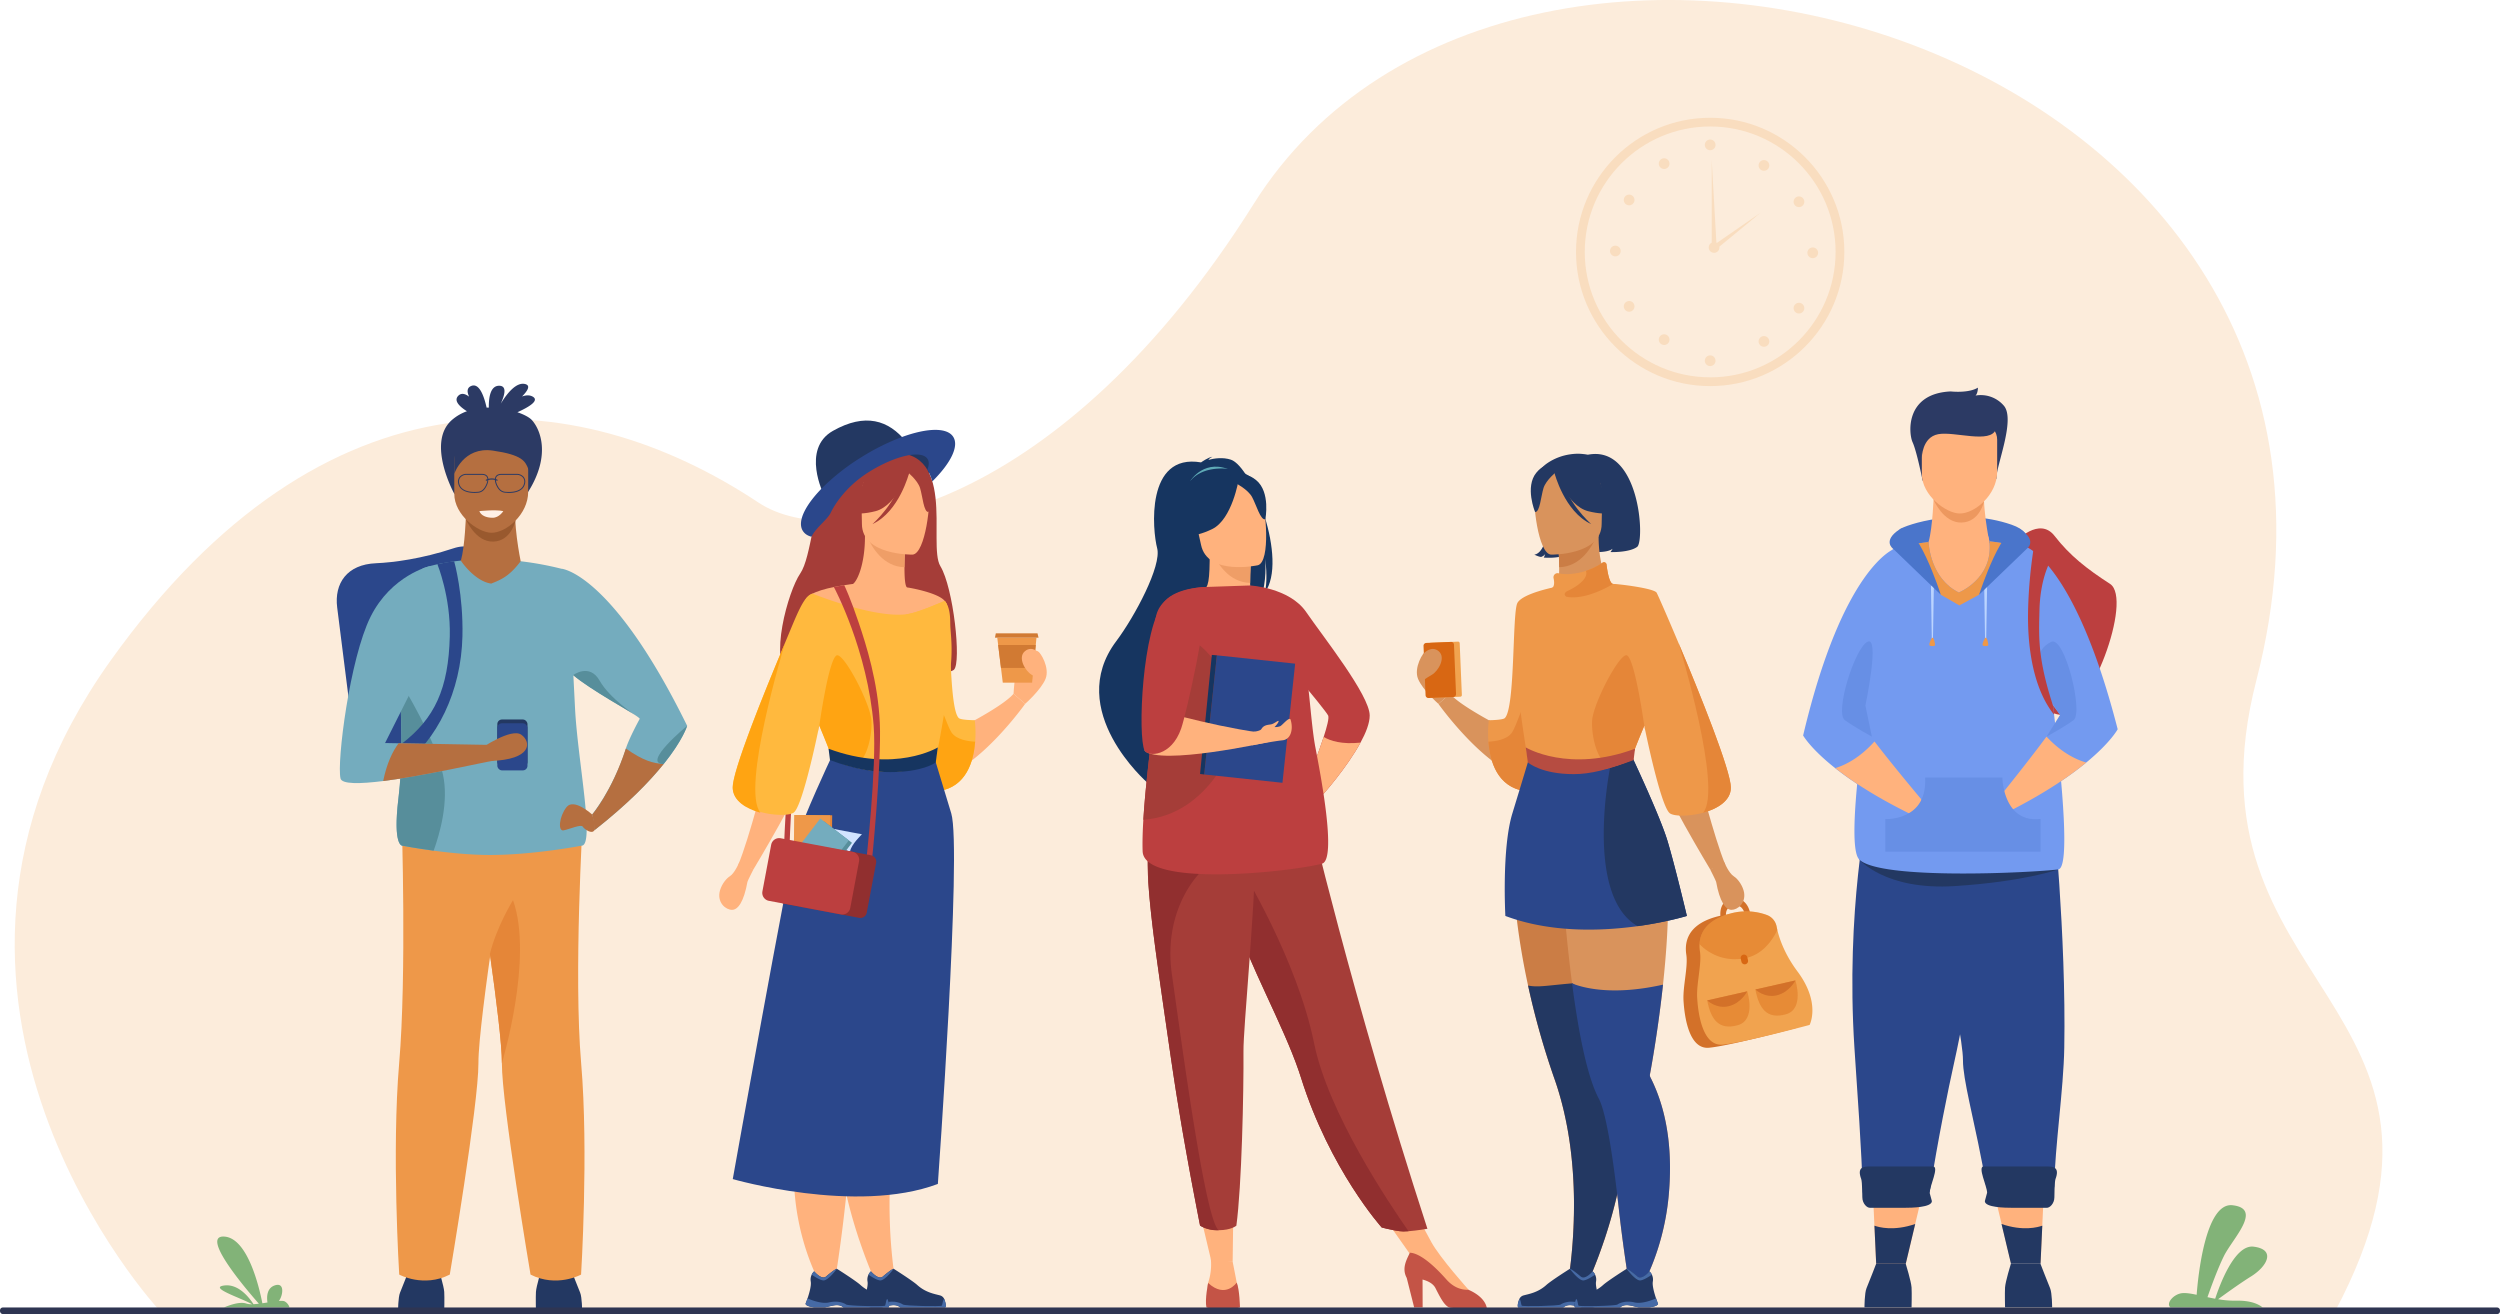 <svg xmlns="http://www.w3.org/2000/svg" viewBox="0 0 2677.7 1407.49"><defs><style>.cls-1{fill:#fcecdb}.cls-2{fill:#82b378}.cls-3{fill:#ffb27d}.cls-4{fill:#bc3f3f}.cls-5{fill:#4a75cb}.cls-6{fill:#233862}.cls-7{fill:#ed985f}.cls-8{fill:#2c3a64}.cls-9{fill:#2b478b}.cls-10{fill:#739af0}.cls-11{fill:#ee9849}.cls-12{fill:#bbd4ff}.cls-13{fill:#678fe5}.cls-14{fill:#b56f40}.cls-15{fill:#99592e}.cls-16{fill:#74acbe}.cls-17{fill:#578e9b}.cls-18{fill:#e58638}.cls-19{fill:#fff0e6}.cls-20{fill:#163560}.cls-21{fill:#5fabb7}.cls-22{fill:#ef9e67}.cls-23{fill:#a53d38}.cls-24{fill:#c45446}.cls-25{fill:#912f2f}.cls-26{fill:#d9935c}.cls-27{fill:#f1a34f}.cls-28,.cls-33{fill:#d86713}.cls-29{fill:#cb7d45}.cls-30{fill:#b64c41}.cls-31{fill:#466aa5}.cls-32{fill:#d37129}.cls-33{opacity:.4}.cls-34{fill:#ffb93e}.cls-35{fill:#ffa412}.cls-36{fill:#d17a33}.cls-37{fill:#d2e4ff}.cls-38{fill:#f9ddbf}.cls-39{fill:#2e3552}</style></defs><g id="Layer_2" data-name="Layer 2"><g id="_Layer_" data-name="&lt;Layer&gt;"><path d="M171.27,1404.13s-311.58-334.54-52.7-696.73c229.71-321.35,497.52-299.39,694-169,83.69,55.55,325,6.85,530.33-320.14,280-445.93,1250.81-175.47,1073.81,510.6-85.65,332,260.69,344.07,84.21,675.95Z" class="cls-1"/><path d="M2423.44,1400.39h-98.72c-5.29-4.49,3.66-14.68,13-15.36,4.07-.31,9.2.54,15.07,1.78,1.36-18,9.12-99.16,38.36-95.9,32.87,3.65,0,35.72-9.3,54.71-6.88,14.07-14.14,34.24-17.46,43.75,2.67.58,5.43,1.15,8.25,1.67,4.36-13.38,20.57-58.38,41.19-55.76,24.21,3.07,14.48,21.11-2.68,31.82-12.59,7.88-28,19.07-35.39,24.48a104.82,104.82,0,0,0,19.31,1.55C2412,1392.73,2420.24,1397.71,2423.44,1400.39Z" class="cls-2"/><path d="M271.5,1396.88c-3.92-6.16-15.72-22.15-31.44-20-17.12,2.3,18.91,13.59,29.95,20.07a18.23,18.23,0,0,1-6.11-.71c-7.37-2.63-20,2.41-24,4.18h70.21a11.1,11.1,0,0,0-5-6.42c-1.15-.71-3.47-.8-6.46-.58,4.18-4.92,7.07-20.64-4.55-16.59-8.49,3-8.47,12.56-7.63,18.24-1.81.28-3.64.57-5.45.83-3.5-17.82-15.86-70-40.92-71.43-25.41-1.41,21.54,54.16,37.17,71.93C275.21,1396.61,273.28,1396.79,271.5,1396.88Z" class="cls-2"/><polygon points="2058.97 1278.86 2051.33 1310.98 2041.2 1353.57 2009.54 1353.57 2007.66 1312.77 2006.2 1281.3 2058.97 1278.86" class="cls-3"/><path d="M2159.29,579.78s25.05-26.8,41.33-5.78S2235,609.2,2260,625.37s-22.09,142.87-53.4,140.26S2047.51,663.14,2159.29,579.78Z" class="cls-4"/><path d="M2034.56,567c6.25-4.68,63.82-24.44,120-5S2111,635.63,2111,635.63L2078.75,637Z" class="cls-5"/><path d="M1997,1400.36s0-15.5,2.21-20.65,10.31-26.14,10.31-26.14h31.66s5.89,19.14,6.26,25.4,0,21.39,0,21.39Z" class="cls-6"/><path d="M2198,1400.36s0-15.5-2.21-20.65-10.31-26.14-10.31-26.14h-31.66s-5.89,19.14-6.26,25.4,0,21.39,0,21.39Z" class="cls-6"/><path d="M2071.2,530.43s-1.11,34.51-5.53,50l-35,75.36,131.61-31.27-31.39-43.37s-9.48-46.27-4.51-63.39S2071.2,530.43,2071.2,530.43Z" class="cls-3"/><path d="M2071,535.19s10.41,25.06,30,24.51S2125.09,537,2125.09,537Z" class="cls-7"/><path d="M2059.31,514.91s-6.33-31.6-10.75-41.17-8.1-52.28,40.86-54.49c0,0,18.78,2.21,29.09-4.05,0,0,0,6.26-2.58,8.47a32.55,32.55,0,0,1,30.19,10.68c13.25,14.72-8.84,66.26-7.73,78.41Z" class="cls-8"/><path d="M2098.77,550c-14.2-.25-40.34-19.16-40.34-42.58V470.88c0-8.55,6-15.55,13.25-15.55h54.19c7.29,0,13.25,7,13.25,15.55v34.48C2139.12,529.92,2115.06,550.3,2098.77,550Z" class="cls-3"/><path d="M2058.43,490.39s.07-22,17.47-25.33,56.32,10.7,61.84-5.31-75.25-15.74-79.31-5.53S2058.43,490.39,2058.43,490.39Z" class="cls-8"/><path d="M2119.08,871c8.71-27.12,8.53,112.26-26.44,269-5.34,23.93-17.29,81.63-25.87,137.47h-71.66c-1-45.1-5.82-108-8.87-155.19C1976.7,974.51,2001,863.6,2001,863.6Z" class="cls-9"/><path d="M2211,1122.29c-.79,45.18-10,105.21-10.8,149.21h-72.7c-4.88-31.94-12.64-64.83-18.21-91.36-4-18.84-6.83-34.47-6.79-44.29.08-19.2-12.06-74.54-19.29-123.34l0-.19q-.42-2.82-.81-5.61c-9.69-68.59-6.27-135.73-6.27-135.73l122.66-7.67S2213.13,1001.78,2211,1122.29Z" class="cls-9"/><path d="M1991.28,920.44s27.59,33.44,102.57,28.62,110.76-17.88,110.76-17.88Z" class="cls-6"/><path d="M2204.61,931.18c-24.5,3.33-191.12,12-213.33-10.74s36.26-332.77,36.26-332.77,6.62-1.92,17.8-4c5.69-1.08,12.56-2.19,20.34-3.13.1,2.42,2,39,32.37,54.07,0,0,36.45-14.6,32.88-53.47,0-.46-.1-.9-.16-1.34,4.86.52,9.79,1.2,14.74,2.05a209.09,209.09,0,0,1,30.16,7.47S2229.1,927.86,2204.61,931.18Z" class="cls-10"/><path d="M1992.68,771.11c-1,1.29,5.66,10.83,15,23.1,19.28,25.2,50.12,61.87,50.12,61.87a127.34,127.34,0,0,1-2.15,20.45c-42.36-20-71-38.74-90-53.77-26.7-21.15-34.35-35-34.35-35,42.8-181.06,97.71-199.91,97.71-199.91L2047,696.93S1995.68,767.19,1992.68,771.11Z" class="cls-10"/><path d="M2145.51,581.83l-11,33.58L2119.75,637l-21.12,11.45L2078.75,637l-33.41-53.37c5.69-1.08,12.56-2.19,20.34-3.13.1,2.42,2,39,32.37,54.07,0,0,36.45-14.6,32.88-53.47,0-.46-.1-.9-.16-1.34C2135.63,580.3,2140.56,581,2145.51,581.83Z" class="cls-11"/><path d="M2057.83,856.09c0,.35,0,.69,0,1-.09,2.29-.23,4.43-.4,6.38a34.64,34.64,0,0,1-3.52,4.15,37.25,37.25,0,0,1-6.19,5c-1.07-.5-2.15-1-3.2-1.56-36.28-18-61.52-34.68-78.79-48.35,11-3.37,26.3-11.08,42-28.55C2027,819.41,2057.83,856.09,2057.83,856.09Z" class="cls-3"/><path d="M2268.21,781.08s-7.39,14-33.67,35.67c-18.69,15.4-47,34.67-88.94,55.49a125.62,125.62,0,0,1-2.55-20.41S2173.19,814.58,2192,789c9.13-12.44,15.59-22.11,14.58-23.38-2.38-3-34.54-45.29-48.88-64.15l-6.82-9L2169,585.23S2222,600.88,2268.21,781.08Z" class="cls-10"/><path d="M2234.54,816.75c-17.06,14-42.1,31.31-78.22,50l-2.72,1.4a50.13,50.13,0,0,1-9.12-18.12c.6-.75,1.38-1.74,2.34-2.92,8.65-10.8,30.4-38.08,45.15-58.15C2208,806.18,2223.52,813.59,2234.54,816.75Z" class="cls-3"/><path d="M2130.77,579.78a292.33,292.33,0,0,0-65.09.74,1.09,1.09,0,0,1,0-.12S2125.92,543.14,2130.77,579.78Z" class="cls-3"/><polygon points="2070.35 685.16 2069.11 685.16 2068.2 627.09 2071.33 627.09 2070.35 685.16" class="cls-12"/><path d="M2069,683.65c-1.13,1.7-3.66,7.32-2,7.91s4.63.63,5.42-.16S2071.12,680.45,2069,683.65Z" class="cls-11"/><polygon points="2127.38 685.16 2126.14 685.16 2125.23 627.09 2128.36 627.09 2127.38 685.16" class="cls-12"/><path d="M2126,683.65c-1.13,1.7-3.66,7.32-2,7.91s4.63.63,5.42-.16S2128.14,680.45,2126,683.65Z" class="cls-11"/><path d="M2078.75,637l-51.21-49.35s-11.53-8.19,6.69-20.43S2078.75,637,2078.75,637Z" class="cls-5"/><path d="M2119.75,637,2171,587.67s11.53-8.19-6.69-20.43S2119.75,637,2119.75,637Z" class="cls-5"/><path d="M2184,877.28c-10,.84-18.3-1.66-24.72-7.4a28.91,28.91,0,0,1-3-3.08c-5.06-5.91-7.91-13.36-9.5-19.64a66.44,66.44,0,0,1-2-12.93l0-1.45H2062l0,1.54c.32,8.89-1.11,16.53-4.29,22.81a32.47,32.47,0,0,1-6,8.4,34.84,34.84,0,0,1-7.29,5.58c-11.07,6.42-23.39,6.17-23.54,6.17l-1.54,0v34.94h166.24v-35Z" class="cls-13"/><path d="M2206.56,765.63s-46.11-60.5-9.61-78.12c14.49-7,34.89,76,24,83.85S2192,789,2192,789Z" class="cls-13"/><path d="M1998,755.66s16-76,2-68.15-34.89,76-24,83.85S2004.93,789,2004.93,789Z" class="cls-13"/><path d="M2200.1,765.46c-21.06-26.14-28.92-68.59-27.85-112.39a513.68,513.68,0,0,1,5.61-63.61l17.27,13.45c-.07.25-9.91,18.24-10.68,50.25-.69,29.27-2.08,51.55,14.46,102.5Z" class="cls-4"/><path d="M2040.22,1293.64l-37.1,0c-3.28.37-8.42-4.44-8.42-11.32,0,0-.08-16.47-1.17-19.4-4.77-12.85,2.33-13.54,9.2-13.54h67.69c6.88,0-3.65,21.24-3.65,28.12l2.43,9C2069.2,1293.36,2047.1,1293.64,2040.22,1293.64Z" class="cls-6"/><path d="M2051.33,1311l-10.13,42.59h-31.66l-1.88-40.8C2012.37,1314.5,2028.26,1318.92,2051.33,1311Z" class="cls-6"/><polygon points="2136.16 1278.86 2143.79 1310.49 2153.92 1352.45 2185.58 1352.45 2187.46 1312.26 2188.92 1281.26 2136.16 1278.86" class="cls-3"/><path d="M2154.9,1293.64l37.1,0c3.28.37,8.42-4.44,8.42-11.32,0,0,.08-16.47,1.17-19.4,4.77-12.85-2.33-13.54-9.2-13.54H2124.7c-6.87,0,3.66,21.24,3.66,28.12l-2.44,9C2125.92,1293.36,2148,1293.64,2154.9,1293.64Z" class="cls-6"/><path d="M2143.79,1311l10.13,42.59h31.66l1.88-40.8C2182.75,1314.5,2166.87,1318.92,2143.79,1311Z" class="cls-6"/><path d="M569.58,449.83c-2.5-2.71-8.07-5.78-15.4-8.29,12.88-5.79,23.85-12.63,16.26-16.8-3.27-1.81-7.19-1.55-11.31-.05,6.34-6.42,9.4-11.95,3.21-13.39-9.4-2.2-19.18,9.91-26,21.08,4.43-9.58,6.71-19.07-1.55-19.21-9.52-.17-11.38,12.47-11.22,23.39-.79,0-1.57,0-2.37.05-2.68-12.08-7.88-27.11-16.75-23.1-4.47,2-4.31,6.36-2,11.37-4.2-3.22-8.35-4.33-11.65-.93-5,5.2,1.16,11.37,9.32,16.52a50.23,50.23,0,0,0-16.07,9.36c-27.73,24.21,2.5,79,2.5,79l79.15-2C590.52,487.35,578.56,459.59,569.58,449.83Z" class="cls-8"/><path d="M488.85,827.19l-47.27,6c-31.08,3.92-59.17-14-62.43-39.82l-18-142.66c-3.26-25.81,10.35-46.16,41.6-47.45,18.52-.76,49.42-4.84,82.67-15.9,29.47-9.81,32.77,17.33,36,43.15l18,142.66C542.7,798.94,519.93,823.27,488.85,827.19Z" class="cls-9"/><path d="M426.34,1404.69s0-15.2,2.17-20.26,10.11-25.63,10.11-25.63h31.05s5.78,18.77,6.14,24.91,0,21,0,21Z" class="cls-6"/><path d="M623.51,1404.69s0-15.2-2.17-20.26-10.11-25.63-10.11-25.63H580.18s-5.78,18.77-6.14,24.91,0,21,0,21Z" class="cls-6"/><path d="M499.1,551.42s-1.09,33.85-5.43,49l-34.29,23.92,129.09,19.32-30.79-42.54s-9.29-45.39-4.42-62.17S499.1,551.42,499.1,551.42Z" class="cls-14"/><path d="M498.91,556.1s10.21,24.57,29.44,24S552,557.84,552,557.84Z" class="cls-15"/><path d="M526.14,570.63c-13.93-.24-39.57-18.79-39.57-41.77V493c0-8.38,5.85-15.25,13-15.25h53.15c7.15,0,13,6.87,13,15.25v33.82C565.72,550.92,542.12,570.91,526.14,570.63Z" class="cls-14"/><path d="M430.23,878.21s5.44,165.91-2.69,260.57.06,226.4.06,226.4,26,14.32,54.15,0c0,0,30.89-182.88,30.69-226.4-.21-46.35,33.62-253.33,33.62-253.33Z" class="cls-11"/><path d="M622.38,1365.17s-26,14.33-54.14,0c0,0-30.88-182.87-30.68-226.4.08-19.57-5.9-67.8-12.84-117-9.5-67.28-20.79-136.34-20.79-136.34l120.32-7.52s-9.93,166.19-1.8,260.84S622.38,1365.17,622.38,1365.17Z" class="cls-11"/><path d="M601.56,609.17v.07a341.92,341.92,0,0,0-43.89-8.1c-12,15.91-20.58,19.61-31.53,23.94-17.63-2.44-32.48-24.14-32.48-24.64-25.58,2.62-40.07,8-40.07,8-9.73,4.09-22.52,80.16-24.51,122.42-.25,5.31-.33,10.07-.22,14.1,1,36.25,2.51,71.48-2.16,110.49-6.15,51.27,4.25,50.36,4.25,50.36s14,2.74,33.52,5.33c17.66,2.37,39.83,4.61,60.24,4.61,46.8,0,98.09-9.94,98.09-9.94,14.76.19-4.14-91.87-6.9-147.25-.64-12.86-1.24-24.61-1.8-35.34,17.73,15.28,69.92,43.12,71.1,46.67,0,0-11.38,20.79-14.84,31.87-13.29,42.54-36.13,70.66-36.13,70.66,3.11,11.8,2.24,17,2.24,17,36.13-28.4,59.43-52.55,74.31-71.07,20.9-26.06,25.19-41,25.19-41C655.52,613.6,601.56,609.17,601.56,609.17Z" class="cls-16"/><path d="M464.48,911.14C445,908.55,431,905.81,431,905.81s-10.4.91-4.25-50.36c4.67-39,3.2-74.24,2.16-110.49-.11-4,0-8.79.22-14.1,3,4.79,36.31,58.6,45.28,98.6C480.9,858.63,471.05,893,464.48,911.14Z" class="cls-17"/><path d="M537.56,1138.77c.08-19.57-5.9-67.8-12.84-117,7.2-29.38,24.75-57.65,24.75-57.65C571.68,1026.42,537.56,1138.77,537.56,1138.77Z" class="cls-18"/><path d="M634.24,872.42s-19.5-18-27.44-7.94-9.39,26-3.25,24.91,18.77-6.86,20.58-4,9.89,8.41,12.35,4S634.24,872.42,634.24,872.42Z" class="cls-14"/><path d="M634.24,872.42c3.11,11.8,2.23,17,2.23,17,36.14-28.4,59.44-52.55,74.31-71.07-11.21-.84-21.58-3.34-40.41-16.62C654.81,849.2,634.24,872.42,634.24,872.42Z" class="cls-14"/><path d="M680.71,766.23c-2.89-2.41-49.24-27.93-66.79-43.17,0,0,17.52-13.13,28.35,6S680.71,766.23,680.71,766.23Z" class="cls-17"/><path d="M736,777.38s-4.29,14.94-25.19,41C686.59,818,736,777.38,736,777.38Z" class="cls-17"/><path d="M486.57,507.55s9.67-29.52,41.35-24.91,34.43,11.37,37.8,19.22,9.87-28.7,9.87-28.7l-37.38-11.11S493,467.2,489.74,474.78l-3.25,7.59Z" class="cls-8"/><path d="M429.4,822l.54-25.16c35.85-27.22,50.44-59.49,51.82-115.3,1.05-42.32-13.17-76.83-13.27-77.18,0,0,6.35-1.52,8.51-1.89,2.33-.4,9.46-1.22,9.46-1.22.43,1.48,9.88,35.88,8.85,80.24C493.92,741,468.23,792.55,429.4,822Z" class="cls-9"/><path d="M528.81,814.75c-12.12,1.83-74.17,16.23-118.4,21.81-24.93,3.14-44.2,3.5-45.69-2.78-4.11-17.42,9.89-128.4,32.13-173.07s63.47-54.32,63.47-54.32l11.73,70.72L412.43,795.85l14.52.26,99.63,1.77Z" class="cls-16"/><rect width="32.3" height="50.45" x="532.68" y="770.63" class="cls-6" rx="4.94"/><rect width="32.3" height="50.45" x="532.68" y="774.69" class="cls-9" rx="4.94"/><path d="M514.93,801.78S547.7,779.2,558.45,787s11.61,26.53-33,28.08Z" class="cls-14"/><path d="M528.81,814.75c-12.12,1.83-74.17,16.23-118.4,21.81,3.87-18.87,10-31.71,16.54-40.45l99.63,1.77Z" class="cls-14"/><path d="M560.87,510.78a9.64,9.64,0,0,0-7.59-3.23H537.33c-3,0-5.16.87-6.3,2.59a5.74,5.74,0,0,0-.9,2.65,14.92,14.92,0,0,0-7.1.12,5.76,5.76,0,0,0-.91-2.77c-1.14-1.72-3.26-2.59-6.29-2.59h-16a9.67,9.67,0,0,0-7.6,3.23,8.17,8.17,0,0,0-1.48,7c1.81,9,12.2,10.17,17.39,10.17a25.54,25.54,0,0,0,2.91-.14c4.86,0,8.27-2.78,10.76-8.71a15.76,15.76,0,0,0,1.21-4.9,13.72,13.72,0,0,1,7-.15,15.53,15.53,0,0,0,1.21,5c2.49,5.93,5.91,8.7,10.76,8.71A25.62,25.62,0,0,0,545,528c5.18,0,15.57-1.16,17.38-10.17A8.14,8.14,0,0,0,560.87,510.78Zm-40,7.93c-2.3,5.51-5.42,8.07-9.82,8.07H511a31.8,31.8,0,0,1-8.85-.42c-5.93-1.2-9.4-4.16-10.33-8.78a7.14,7.14,0,0,1,1.27-6.15,8.61,8.61,0,0,1,6.78-2.84h16c2.66,0,4.48.71,5.42,2.12a5,5,0,0,1,.75,2.49c-.81.26-1.33.49-1.4.52a.62.62,0,0,0-.31.83.63.63,0,0,0,.57.37.58.58,0,0,0,.26-.06s.33-.15.86-.33A15.69,15.69,0,0,1,520.88,518.71Zm40.45-1.12c-.93,4.62-4.4,7.58-10.33,8.78a31.8,31.8,0,0,1-8.85.42h-.06c-4.39,0-7.51-2.56-9.82-8.07a15,15,0,0,1-1.1-4.28c.3.13.6.26.9.42a.63.63,0,1,0,.59-1.11,11.45,11.45,0,0,0-1.5-.64,4.93,4.93,0,0,1,.74-2.38c.94-1.41,2.76-2.12,5.43-2.12h15.95a8.61,8.61,0,0,1,6.78,2.84A7.14,7.14,0,0,1,561.33,517.59Z" class="cls-8"/><path d="M513.4,547.46s17.53-1.91,25.68,0c0,0-4.34,7.11-11.45,7.11S515.13,552,513.4,547.46Z" class="cls-19"/><path d="M1318.36,492.34c-8.55-2.81-17.83-1.44-24.18.24,1.31-2,4.44-3.32,4.44-3.32-4.11.21-12.21,6-12.21,6-59.75-10.19-52,73.2-47,91.93s-23.88,73-43.79,99.53c-55.88,74.33,33.46,151.73,33.46,151.73,72.44,60.84,39.52-57.12,39.52-57.12-4.49-15,49.93-110.19,81.94-141.85,6.32-15,4.8-39,4.67-40.92,2.18,18.83,1.11,29.86-.55,36.28C1380.09,599.75,1341,499.79,1318.36,492.34Z" class="cls-20"/><path d="M1467.06,766.39c0,8.06-4,18.38-9.85,29-14.4,26.5-39.59,54.9-39.59,54.9L1403,829.51s8.87-22,14.76-40.18c3.54-10.92,6-20.43,4.8-22.94-3.2-6.67-66.41-81.45-66.41-81.45L1339,627.08s42,2.22,60,28.44S1467.06,744.68,1467.06,766.39Z" class="cls-4"/><path d="M1457.21,795.4c-14.4,26.5-39.59,54.9-39.59,54.9L1403,829.51s8.87-22,14.76-40.18C1424.86,793.52,1437.12,797.51,1457.21,795.4Z" class="cls-3"/><polygon points="1282.48 1287.88 1297.61 1351.6 1320.27 1351.47 1321.1 1287.88 1282.48 1287.88" class="cls-3"/><polygon points="1473.09 1290.6 1516.13 1351.6 1532.91 1330.06 1507.01 1282.21 1473.09 1290.6" class="cls-3"/><path d="M1342,645.76c.19.09-18.17,9.62-32,5.84-13-3.54-21.48-20.38-21.3-20.42,5.5-1.09,7.09-8.66,7-41.14l2.49.49,41.82,8.28s-1,13.16-1,25.56C1339,634.78,1339.62,644.65,1342,645.76Z" class="cls-3"/><path d="M1274.92,515s15.89-25.61,45.39-10.3C1320.31,504.71,1305,505.13,1274.92,515Z" class="cls-21"/><path d="M1340,598.81s-1,13.16-1,25.56c-23.41-.66-35.77-22-40.84-33.84Z" class="cls-22"/><path d="M1289.57,592s-15.85-16.57-22-32.23c-4.4-11.18-7.15-55.35,37.29-57.87a59.87,59.87,0,0,1,26.19,4.3c10.65,4.44,26.94,15.39,19.37,55.94L1349,575.6Z" class="cls-20"/><path d="M1528.88,1316.12s-11.12,1.92-20.24,2.61c-2,.16-4,.25-5.64.25-4.39,0-12.3-1.66-17.62-2.89l-.4-.1c-2.33-.55-4.11-1-4.78-1.17l-.27-.07s-55.44-61.71-86.52-160.62c-.72-2.31-1.49-4.63-2.3-7-17-49.62-52.29-111.89-70.87-168.26-3-9-5.62-17.42-8-25.42-.77-2.56-1.51-5.07-2.21-7.55-13.7-47.6-17.67-78.84-21.32-112.23l111.76,28.43S1447.39,1065.53,1528.88,1316.12Z" class="cls-23"/><path d="M1347.31,605.42s-54.09,11.84-60.94-22-18.45-55,15.8-64,43.59,2.55,48.62,13.28S1361.21,601.47,1347.31,605.42Z" class="cls-3"/><path d="M1326.72,513.62s-6.86,42.66-28.49,53.12-32.75,6.35-32.75,6.35,14.7-17.42,13.44-42.41C1278.92,530.68,1311.71,497,1326.72,513.62Z" class="cls-20"/><path d="M1323.69,517.58s12.88,6.62,17.32,14.69,9.23,25.54,14.27,23.9c0,0,5.77-29.22-9.89-41.94C1328.79,500.75,1323.69,517.58,1323.69,517.58Z" class="cls-20"/><path d="M1296.85,1348a61.44,61.44,0,0,1-2.89,26.12s-3.71,16.9,12.94,17.21,20.72-1.25,18.84-11.62-5.47-28.28-5.47-28.28Z" class="cls-3"/><path d="M1294,1374.16s-3.69,17.75-1.81,26.23c0,0,5.64,2,17.73,2,11.46,0,18.2-2,18.2-2s-.42-19.28-3.48-26.66C1324.6,1373.73,1312.8,1391.43,1294,1374.16Z" class="cls-24"/><path d="M1573,1381.45s-30.69-34.06-40.11-51.39l-22.81,11.69,51,47.89,11.93-1.57Z" class="cls-3"/><path d="M1592.51,1401.41s-33,0-38.63-.63-10.2-8.79-16.32-21c-2.51-5-8.13-7.77-13.9-9.29l.11,29.94h-9.07l-8-31.72c-5.43-10-.43-19,3.4-26.92,4.44,0,16.41,3,39.07,28.57,7.45,8.38,15.68,11.38,23.85,11.13a1.54,1.54,0,0,0,.34.17C1592.2,1390.1,1592.51,1401.41,1592.51,1401.41Z" class="cls-24"/><path d="M1508.64,1318.73c-2,.16-4,.25-5.64.25-4.39,0-12.3-1.66-17.62-2.89l-.4-.1-4.78-1.17-.27-.07s-55.44-61.71-86.52-160.62c-.72-2.31-1.49-4.63-2.3-7-17-49.62-52.29-111.89-70.87-168.26-3-9-5.62-17.42-8-25.42-.77-2.56-1.51-5.07-2.21-7.55l19.76-15s59.34,96.09,77.71,186.52C1422.73,1192.39,1488.29,1289.57,1508.64,1318.73Z" class="cls-25"/><path d="M1331.86,1125.87c.33,44-1.89,145.07-7.62,186.93,0,0-5.43,4.81-18.9,4.86-13.79.06-20-5-20-5-14.37-72.78-24.59-133-32-184.88-6.11-42.58-11.53-79.09-15.7-110.52-3.7-27.85-6.41-51.71-7.72-72.29q-.26-4.19-.45-8.19c-.16-3.53-.29-7-.35-10.27s-.08-6.61-.05-9.76l.48-.05,27.76-2.7,87.72-8.56C1343.58,982.47,1331.67,1100.31,1331.86,1125.87Z" class="cls-23"/><path d="M1305.34,1317.66a34.3,34.3,0,0,1-20-5c-14.37-72.78-24.59-133-32-184.88-6.11-42.58-11.53-79.09-15.7-110.52-3.7-27.85-6.41-51.71-7.72-72.29-.15-10.14-.26-19.85-.37-28.27s-.27-15.76-.5-20.79L1257.32,914l29.74,19s-42.19,38.37-31.82,110.91S1290.92,1307.39,1305.34,1317.66Z" class="cls-25"/><path d="M1415.9,925.1c-33.66,8.75-190.7,26-192.05-13.32-.34-9.6,0-21.18.76-33.73,2.34-38.85,8.72-86.86,11.77-113.28,1.4-12.11-3.25-66.34.32-95.9a66.83,66.83,0,0,1,2.17-11.3c6.78-22.3,37.26-28.35,52.91-28.88l47.2-1.61s48.76,54.46,55.54,71.19,9,74,14.27,101.75S1432.26,920.85,1415.9,925.1Z" class="cls-4"/><path d="M1323.15,792.17s-26.25,80.61-98.54,85.88c2.34-38.85,8.72-86.86,11.77-113.28,1.4-12.11-3.25-66.34.32-95.9.94.2,1.79.72,2.78.91C1319.09,685.16,1330.38,775.37,1323.15,792.17Z" class="cls-23"/><rect width="84.32" height="128.33" x="1296.33" y="706" class="cls-9" transform="translate(89.1 -137.43) rotate(6.08)"/><polygon points="1303.36 701.9 1297.98 701.47 1285.35 828.98 1289.77 829.51 1303.36 701.9" class="cls-20"/><path d="M1232.66,758.39s59.15,18.08,115.69,26.17c0,0,18.66,8.06,9.9,10.27-2.25.57-115.46,25.25-132.25,9.24Z" class="cls-3"/><path d="M1291.78,628.69s-31.1.17-44.39,15.32c-24.24,27.66-29,145.29-21.39,160.06,3.29,6.35,28.53,6.86,39.17-23.9C1270.69,764.22,1294.81,657.7,1291.78,628.69Z" class="cls-4"/><path d="M1342.78,783.73s7-.65,8.27-2.87c2.64-4.44,6.81-4.39,10.28-5s7.39-4.39,8.08-3.63-2.57,5-4.38,6.53a15.3,15.3,0,0,0,6.2-.95c2.46-1.18,10-10.9,11.17-6.81,3.12,10.76-.12,21.1-8.75,21.94-9.31.91-32.42,5.37-32.42,5.37Z" class="cls-3"/><path d="M1633.43,833.69c-44.19-11.25-92.76-79.8-92.76-79.8l12.44-10.79c12.89,15.18,66.45,41.34,66.45,41.34-.29-13.9.07-26.58,1-38.11,5.94-78.42,35.5-104.55,43.57-110.28a19.27,19.27,0,0,1,2.05-1.32s0,.57.08,1.65c.12,2.33.33,7,.55,13.47C1668.4,697.84,1670.36,843.09,1633.43,833.69Z" class="cls-26"/><path d="M1553.11,743.1c-.18-1.86-1.43-28.8-6.78-33.93s-15.92-12.11-19-11.55-13.35,17.72-8.48,29.54,21.78,26.73,21.78,26.73Z" class="cls-26"/><path d="M1564.09,746.23l-29.1,1.22a1.75,1.75,0,0,1-1.82-1.68l-2.32-55.49a1.75,1.75,0,0,1,1.67-1.82l29.11-1.22a1.75,1.75,0,0,1,1.82,1.67l2.32,55.5A1.75,1.75,0,0,1,1564.09,746.23Z" class="cls-27"/><path d="M1556.53,746.54l-26.4,1.11a3.11,3.11,0,0,1-3.23-3l-2.2-52.79a3.09,3.09,0,0,1,3-3.23l26.39-1.1a3.1,3.1,0,0,1,3.24,3l2.2,52.78A3.1,3.1,0,0,1,1556.53,746.54Z" class="cls-28"/><path d="M1525.17,699.68s7.93-8.85,15.86-2.09-.52,21.23-7.41,25.18-9.08,6-9.08,6Z" class="cls-26"/><path d="M1729.65,1289.6c-2.69,10.7-5.65,20.89-8.67,30.38-.65,2-1.28,4-1.93,6-.32,1-.65,1.93-1,2.88-.64,1.87-1.26,3.72-1.89,5.52-.82,2.34-1.63,4.63-2.44,6.85q-.88,2.46-1.76,4.82c-9,24-16.47,39.26-16.47,39.26l-17.85-1.22s6.7-31.89,8-77.57c0-1.63.09-3.27.12-4.93q.11-5.32.11-10.84c0-1.51,0-3,0-4.58-.36-39.34-5.23-85.83-20.77-130.22a849.1,849.1,0,0,1-28.42-100.37c-21.38-98.49-16.36-163.21-16.36-163.21l100.45,11.76,4.68.54c.42,46.14,1.61,108.77,2.64,157.74.18,8.5.35,16.59.52,24.11.69,31.44,1.22,52.94,1.22,52.94C1749.2,1181,1742.19,1239.73,1729.65,1289.6Z" class="cls-29"/><path d="M1700.9,547.5s23.76,20.23,2,43.52c0,0,18.16,1.78,24.3-3.25a17,17,0,0,1-2.33,3.56s20.3.72,28.68-5.61,3-110.18-53.34-98.57c0,0-47.75-3.6-43.3,51.65s-13.58,55.25-13.58,55.25,5,2.47,7.43,2.47c0,0,3.54-1.35,4.24-3.3,0,0-.7,3.07-1.61,4,0,0,19.46,1.84,29.18-5.5S1703.67,558.9,1700.9,547.5Z" class="cls-6"/><path d="M1777.58,881.09c-19-42.57-28.06-54.61-28.38-68-.25-10.59,5-22,15.12-50a105.56,105.56,0,0,0,5-20.26c8-54-23.22-112.43-42.64-116.41-5.4-1.43-14.56-20.94-14.45-52.38l-2.43.48L1669,582.57s.93,12.87,1,25c0,10.1-.51,20.38-2.8,21.59-2.95.26-5.62.8-5.62.8s-34.6,24.3-36.84,57.26c-3,44,28.06,96.21.53,184.21C1597.08,961.29,1788.07,904.62,1777.58,881.09Z" class="cls-26"/><path d="M1669,582.57s.93,12.87,1,25c22.88-.64,35-21.52,39.93-33.08Z" class="cls-29"/><path d="M1714.07,570s12-18.94,14.87-35.14c2.06-11.56-3.83-54.43-46.91-48.26a58.45,58.45,0,0,0-24.27,9.18c-9.36,6.31-22.86,19.95-7.76,57.36l3.92,12.64Z" class="cls-6"/><path d="M1661.32,594.05s54.14.89,54.18-32.83,7-56.31-27.52-58.31-41.29,10.87-44,22.12S1647.24,593,1661.32,594.05Z" class="cls-26"/><path d="M1663.33,502.09s14.82,39.56,37.57,45.41,32.61-.25,32.61-.25-17.45-13.86-21.07-38.05C1712.44,509.2,1674.51,483.26,1663.33,502.09Z" class="cls-6"/><path d="M1667,505.3s-11.07,8.83-13.77,17.42-3.91,26.26-9.06,25.66c0,0-11.17-26.89,1.38-42.1C1658.86,490.15,1667,505.3,1667,505.3Z" class="cls-6"/><path d="M1848,926.31l-16.25,4.87s-53.61-88.94-58.48-112.09c-1.59-7.53-5.49-22.61-10-39.5-9.41-35-21.56-77.8-21.56-77.8l-4-17.33L1724,625.37s26.13,2.67,41.41,9.06c5.07,2.11,8.93,4.63,10.27,7.59,11.23,24.69,22.44,87,30.32,131.44,4.39,24.77,7.74,44,9.49,48.07C1820.36,832.9,1835.26,895.45,1848,926.31Z" class="cls-26"/><path d="M1665,506.64s10.56,41.42,39.26,54.69c0,0-28.7-25.45-31.14-52.8S1665,506.64,1665,506.64Z" class="cls-6"/><path d="M1787.27,1281c-5.78,61.63-31.21,101.49-31.21,101.49l-8.68,7.9s-7.91-45.12-13.62-96.79c-5.44-49.1-12.9-101.06-21.34-116.93-12.61-23.7-21.91-72.17-28.6-123.37-11.06-84.73-15-177-15-177l101.84-5c10.24,17.22,14.7,45.46,15.76,77.58,1.12,33.76-1.54,71.8-5.23,105.8-5.15,47.6-12.32,87.27-14,96.19,0,0,0,0,0,0a5.33,5.33,0,0,0,.68,3.41C1788.15,1194.34,1791.08,1240.23,1787.27,1281Z" class="cls-26"/><path d="M1668.43,739.58c-2.29,55.94-10.66,111.33-35,107.77-29.85-4.36-37.63-32.22-39.22-52.94a119,119,0,0,1,.44-23s14.69-.07,17.07-2.26c11.29-10.42,7.93-112.66,13.52-123.27s41.83-17.43,41.83-17.43S1670.7,684.28,1668.43,739.58Z" class="cls-11"/><path d="M1668.43,739.58c-2.29,55.94-10.66,111.33-35,107.77-29.85-4.36-37.63-32.22-39.22-52.94,7.33-.37,20.24-2.15,25.37-10,7.34-11.19,30.24-83.26,30.24-83.26S1658.81,717.35,1668.43,739.58Z" class="cls-18"/><path d="M1729.65,1289.6c-2.69,10.7-5.65,20.89-8.67,30.38-.65,2-1.28,4-1.93,6-.32,1-.65,1.93-1,2.88-.64,1.87-1.26,3.72-1.89,5.52-.82,2.34-1.63,4.63-2.44,6.85q-.88,2.46-1.76,4.82c-9,24-16.47,39.26-16.47,39.26l-17.85-1.22s6.7-31.89,8-77.57c0-1.63.09-3.27.12-4.93q.11-5.32.11-10.84c0-1.51,0-3,0-4.58-.36-39.34-5.23-85.83-20.77-130.22a849.1,849.1,0,0,1-28.42-100.37c10.61,2.19,20,0,47.08-2.32,2.85-.24,16.48,16.64,29.94,39,.7,31.44,16.13,47.23,16.13,47.23C1749.2,1181,1742.19,1239.73,1729.65,1289.6Z" class="cls-6"/><path d="M1787.27,1281c-5.78,61.63-31.21,101.49-31.21,101.49l-8.68,7.9s-7.91-45.12-13.62-96.79c-5.44-49.1-12.9-101.06-21.34-116.93-12.61-23.7-21.91-72.17-28.6-123.37,9.38,3.9,41.27,14,97.39,1.34-5.15,47.6-12.32,87.27-14,96.19,0,0,0,0,0,0a5.33,5.33,0,0,0,.68,3.41C1788.15,1194.34,1791.08,1240.23,1787.27,1281Z" class="cls-9"/><path d="M1806.78,981.05s-21.31,6.58-52.7,10.93c-38.86,5.37-93.19,7.31-141.71-10.93,0,0-4-72.2,7.5-109.83s16.87-55.66,16.87-55.66,46.06,11.55,92.84,2.6a152.87,152.87,0,0,0,19.62-5.07s28.85,61.26,36.79,87.52S1806.78,981.05,1806.78,981.05Z" class="cls-9"/><path d="M1806.78,981.05s-21.31,6.58-52.7,10.93c-57.56-32.64-29.49-170-29.49-170q2.57-2.07,5-3.84a152.87,152.87,0,0,0,19.62-5.07s28.85,61.26,36.79,87.52S1806.78,981.05,1806.78,981.05Z" class="cls-6"/><path d="M1853.89,843.63c0,14-14.33,22.69-29.72,26.89-14.79,4-30.54,4-35.47.69-8.5-5.7-22.36-69-26.4-88.33-.73-3.5-1.14-5.54-1.14-5.54s-11.05,26.37-11.4,28.83c-.15,1.1-.29,2.62-.39,4-.11,1.62-.18,3-.18,3s-60,30.27-112.45,2.47c0,0-21.34-123.32-12.08-144.55,4.61-10.55,28.61-32.31,38.22-41.7,2.16-2.11,1.95-6.29,1.11-10.11a4.42,4.42,0,0,1,5.41-5.24c6.18,1.61,17.29,1.33,29.2-2.58a70.17,70.17,0,0,0,17.86-8.73,2.72,2.72,0,0,1,4.23,1.94c.91,7.35,3.13,20.78,7.19,20.78,5.58,0,43.7,4.65,46.5,9.36,1,1.64,10.88,24.07,23.39,53.78a.31.31,0,0,1,0,.07C1821.28,744.31,1853.89,825.65,1853.89,843.63Z" class="cls-11"/><path d="M1761.16,777.34s-11.05,26.37-11.4,28.83c-.15,1.1-.29,2.62-.39,4A54.43,54.43,0,0,1,1731,819.8c-18.69,5.66-26.81-30.17-25.7-48s27.56-68.9,36.36-70S1761.16,777.34,1761.16,777.34Z" class="cls-18"/><path d="M1762.3,782.88c-.73-3.5-1.14-5.54-1.14-5.54A28.44,28.44,0,0,1,1762.3,782.88Z" class="cls-18"/><path d="M1685.65,829.16c-34.12,0-48.18-11.75-49.22-12.55l-2.21-16.07c.33.25,46.11,27.74,117,1.41l-1.51,12.17C1722.43,824.25,1703.37,829.16,1685.65,829.16Z" class="cls-30"/><path d="M1853.89,843.63c0,14-14.33,22.69-29.72,26.89,21.21-25.25-25.19-178-26.38-181.94C1821.28,744.31,1853.89,825.65,1853.89,843.63Z" class="cls-18"/><path d="M1727.88,625.37s-28.55,18.08-50.15,13.8c0,0-5.18-3.28,2-6.57,6.71-3.09,22.33-12.22,18.9-21.22a70.17,70.17,0,0,0,17.86-8.73,2.72,2.72,0,0,1,4.23,1.94C1721.6,611.94,1723.82,625.37,1727.88,625.37Z" class="cls-18"/><path d="M1705.81,1400.28h-11.4c-3.82-.61-6.64-1.71-10.55-2.22-5.95-.78-8.68,1.66-9.23,2.22l-.1.11h-48.42c-1.21-1.74,0-5.77,1.1-8.73a6.86,6.86,0,0,1,4.53-4.14c5.14-1.49,15.26-2.81,24.53-11.21,5.21-4.71,25.18-17.32,25.18-17.32l.1,0c.44,0,2.53.65,11.61,8.32,4.7,4,12.7-5.59,12.7-5.59a11.51,11.51,0,0,1,2.62,3.56,12,12,0,0,1,1,7.43c-.72,4.37,1.61,12.47,3.47,18,1.13,3.33,2.08,5.68,2.08,5.68S1715.61,1399.05,1705.81,1400.28Z" class="cls-6"/><path d="M1708.48,1365.25c-2.72,1.92-8.46,5.7-12.27,6.19-5.15.68-14.76-12.45-14.76-12.45l.1,0c.44,0,2.53.65,11.61,8.32,4.7,4,12.7-5.59,12.7-5.59A11.51,11.51,0,0,1,1708.48,1365.25Z" class="cls-31"/><path d="M1705.81,1400.28h-11.4c-3.82-.61-6.64-1.71-10.55-2.22-5.95-.78-8.68,1.66-9.23,2.22l-.1.11h-48.42c-1.21-1.74,0-5.77,1.1-8.73,1.47-1.31,1.89,5.68,2.7,6.79s39.49.4,41.73-1.22,8.93-4.47,18.27-2.23c8.13,1.94,20.11-3,23.08-4.37,1.13,3.33,2.08,5.68,2.08,5.68S1715.61,1399.05,1705.81,1400.28Z" class="cls-31"/><path d="M1766.62,1400.28h-11.39c-3.82-.61-6.64-1.71-10.55-2.22-6-.78-8.69,1.66-9.23,2.22a.84.84,0,0,0-.11.11h-48.41c-1.22-1.74,0-5.77,1.1-8.73a6.86,6.86,0,0,1,4.53-4.14c5.13-1.49,15.25-2.81,24.52-11.21,5.22-4.71,25.18-17.32,25.18-17.32l.11,0c.44,0,2.53.65,11.61,8.32,4.69,4,12.69-5.59,12.69-5.59a11.62,11.62,0,0,1,2.63,3.56,12,12,0,0,1,1,7.43c-.72,4.37,1.61,12.47,3.47,18,1.13,3.33,2.08,5.68,2.08,5.68S1776.43,1399.05,1766.62,1400.28Z" class="cls-6"/><path d="M1769.3,1365.25c-2.73,1.92-8.47,5.7-12.28,6.19-5.14.68-14.76-12.45-14.76-12.45l.11,0c.44,0,2.53.65,11.61,8.32,4.69,4,12.69-5.59,12.69-5.59A11.62,11.62,0,0,1,1769.3,1365.25Z" class="cls-31"/><path d="M1766.62,1400.28h-11.39c-3.82-.61-6.64-1.71-10.55-2.22-6-.78-8.69,1.66-9.23,2.22a.84.84,0,0,0-.11.11h-48.41c-1.22-1.74,0-5.77,1.1-8.73,1.47-1.31,1.88,5.68,2.69,6.79s39.5.4,41.73-1.22,8.94-4.47,18.28-2.23c8.13,1.94,20.11-3,23.07-4.37,1.13,3.33,2.08,5.68,2.08,5.68S1776.43,1399.05,1766.62,1400.28Z" class="cls-31"/><path d="M1888.25,995.56a16.5,16.5,0,0,0-10.52-12.26c-8.77-3.26-23.13-6.19-40.8-1-29.81,8.76-32.73,27.09-30.75,40.27s-3.87,34.18-3,49.13,5.14,52.49,27.22,50.52,93.22-21.1,93.22-21.1,12.29-23.39-13-57.28C1895.66,1023.74,1890.21,1005.43,1888.25,995.56Z" class="cls-32"/><path d="M1874.58,978.29l-5.9.53a13.24,13.24,0,0,0-3.39-6.64c-2.08-2-5-2.69-8.55-2.1-3.41.54-5.85,2.1-7.09,4.62-1.75,3.53-.78,8.08-.77,8.13l-5.75,1.33c-.07-.31-1.74-7.71,1.28-13.92,2.07-4.3,5.78-6.77,10.9-7.74,5.29-.84,9.76.45,13.3,3.84C1873.49,971,1874.54,978,1874.58,978.29Z" class="cls-32"/><path d="M1938.23,1097.78s-71.16,19.17-93.25,21.1-26.37-35.53-27.18-50.53,5-35.92,3-49.13a36.49,36.49,0,0,1-.45-8.05c.57-11.76,7.16-25.12,31.16-32.17a64.11,64.11,0,0,1,40.84,1,16.53,16.53,0,0,1,10.52,12.23c.26,1.15.5,2.55.81,3.93,2.54,10.49,8.4,26.77,21.59,44.38C1950.54,1074.41,1938.23,1097.78,1938.23,1097.78Z" class="cls-27"/><path d="M1828.54,1071.51l42.89-9.71s10,30.71-10.29,36.31S1832.46,1091.81,1828.54,1071.51Z" class="cls-33"/><path d="M1828.54,1071.51s9.9,9.53,23.27,6.17,19.62-15.88,19.62-15.88Z" class="cls-32"/><path d="M1880.14,1059.83l42.88-9.7s10,30.71-10.29,36.31S1884.06,1080.14,1880.14,1059.83Z" class="cls-33"/><path d="M1880.14,1059.83s9.89,9.54,23.26,6.18,19.62-15.88,19.62-15.88Z" class="cls-32"/><path d="M1902.88,992.25c.26,1.15.5,2.55.81,3.93-5.67,11.7-16.41,26.65-34.61,30.12-30.93,6-48.72-15.13-48.72-15.13.57-11.76,7.16-25.12,31.16-32.17a64.11,64.11,0,0,1,40.84,1A16.53,16.53,0,0,1,1902.88,992.25Z" class="cls-33"/><path d="M1869.52,1032.79h0a3.63,3.63,0,0,1-4.32-2.73l-.72-3.2a3.62,3.62,0,0,1,2.72-4.32h0a3.63,3.63,0,0,1,4.32,2.73l.73,3.2A3.63,3.63,0,0,1,1869.52,1032.79Z" class="cls-28"/><path d="M1846.83,923.61s4.94,11.64,10.08,14.89,10,11,11.11,17.33c2,11.53-6.88,18.68-13.38,18.68s-12.71-8.86-16.53-30c-.21-1.17-6.38-13.3-6.38-13.3Z" class="cls-26"/><path d="M997.2,486.94c-7.76-11.79-38.59-5.19-68.85,14.74s-48.51,45.64-40.74,57.43,38.59,5.19,68.85-14.73S1005,498.73,997.2,486.94Z" class="cls-6"/><path d="M839.1,925l6,.36c-.05-.13,2.33-104.34,11.47-146.5,17-78.56,61.54-140.05,62-140.57l-10.69-3.43c-.53.57-9,13.64-20.93,37.77-11,22.23-28.73,59.26-36.55,102.39C842.68,817.62,838.88,924.44,839.1,925Z" class="cls-4"/><path d="M947.08,486s-39.05-8.34-57.8,23.43S869.5,596.4,857,614.45s-34.54,94.24-11.11,111.29,167.78-.62,175.88-8.4-.49-87.78-14.59-111S1027.44,474.21,947.08,486Z" class="cls-23"/><path d="M1005.26,833.69c44.18-11.25,92.76-79.8,92.76-79.8l-12.44-10.79c-12.89,15.18-66.45,41.34-66.45,41.34.29-13.9-.07-26.58-1-38.11-5.94-78.42-35.5-104.55-43.57-110.28a20.63,20.63,0,0,0-2.05-1.32s0,.57-.08,1.65c-.12,2.33-.33,7-.55,13.47C970.29,697.84,968.33,843.09,1005.26,833.69Z" class="cls-3"/><path d="M1085.58,743.1c.18-1.86,1.43-28.8,6.78-33.93s15.92-12.11,19-11.55,13.35,17.72,8.48,29.54S1098,753.89,1098,753.89Z" class="cls-3"/><path d="M909,1289.6c2.69,10.7,5.65,20.89,8.67,30.38.65,2,1.28,4,1.93,6,.32,1,.65,1.93,1,2.88.64,1.87,1.26,3.72,1.89,5.52.82,2.34,1.63,4.63,2.44,6.85q.89,2.46,1.76,4.82c9,24,16.47,39.26,16.47,39.26l17.85-1.22s-6.7-31.89-8-77.57c-.05-1.63-.09-3.27-.12-4.93-.07-3.55-.12-7.16-.12-10.84,0-1.51,0-3,0-4.58.35-39.34,5.22-85.83,20.77-130.22A851,851,0,0,0,1002,1055.57c21.38-98.49,16.36-163.21,16.36-163.21L917.86,904.12l-4.68.54c-.42,46.14-1.61,108.77-2.65,157.74-.17,8.5-.34,16.59-.51,24.11-.69,31.44-1.22,52.94-1.22,52.94C889.48,1181,896.5,1239.73,909,1289.6Z" class="cls-3"/><path d="M861.11,881.09c19-42.57,28.06-54.61,28.38-68,.25-10.59-5-22-15.12-50a105.56,105.56,0,0,1-5-20.26c-8-54,23.22-112.43,42.64-116.41,5.4-1.43,14.56-20.94,14.44-52.38l2.44.48,40.88,8.09s-.93,12.87-1,25c0,10.1.51,20.38,2.8,21.59,2.94.26,35,6,40.88,15.21,5.73,9.06-.66,9.89,1.58,42.85,3,44-28.06,96.21-.53,184.21C1041.61,961.29,850.62,904.62,861.11,881.09Z" class="cls-3"/><path d="M969.72,582.57s-.93,12.87-1,25c-22.88-.64-35-21.52-39.93-33.08Z" class="cls-22"/><path d="M977.36,594.05s-54.13.89-54.17-32.83-7-56.31,27.52-58.31,41.29,10.87,44,22.12S991.44,593,977.36,594.05Z" class="cls-3"/><path d="M975.36,502.09s-14.82,39.56-37.57,45.41-32.61-.25-32.61-.25,17.45-13.86,21.07-38.05C926.25,509.2,964.18,483.26,975.36,502.09Z" class="cls-23"/><path d="M971.69,505.3s11.07,8.83,13.76,17.42,3.92,26.26,9.07,25.66c0,0,11.17-26.89-1.38-42.1C979.83,490.15,971.69,505.3,971.69,505.3Z" class="cls-23"/><path d="M790.71,926.31,807,931.18s53.61-88.94,58.48-112.09c1.59-7.53,5.49-22.61,10-39.5,9.41-35,21.56-77.8,21.56-77.8l4-17.33,13.65-59.09s-26.13,2.67-41.42,9.06c-5.06,2.11-8.92,4.63-10.26,7.59-11.23,24.69-22.44,87-30.32,131.44-4.39,24.77-7.74,44-9.49,48.07C818.33,832.9,803.43,895.45,790.71,926.31Z" class="cls-3"/><path d="M973.74,506.64s-10.56,41.42-39.26,54.69c0,0,28.7-25.45,31.14-52.8S973.74,506.64,973.74,506.64Z" class="cls-23"/><path d="M851.42,1281c5.78,61.63,31.21,101.49,31.21,101.49l8.68,7.9s7.91-45.12,13.62-96.79c5.44-49.1,12.9-101.06,21.34-116.93,12.61-23.7,21.91-72.17,28.6-123.37,11.06-84.73,15-177,15-177l-101.84-5c-10.24,17.22-14.7,45.46-15.76,77.58-1.12,33.76,1.54,71.8,5.22,105.8,5.16,47.6,12.33,87.27,14,96.19a.08.08,0,0,0,0,0,5.27,5.27,0,0,1-.67,3.41C850.54,1194.34,847.61,1240.23,851.42,1281Z" class="cls-3"/><path d="M1044.49,794.41c-1.58,20.72-9.36,48.59-39.21,52.94-10.56,1.54-18.11-8-23.47-23.85-7-20.72-10.26-52.24-11.55-83.93-1.24-30-.73-60.2,0-81.52,12.25-1.38,34.72-11.75,41.62-14.34.19.21.39.43.57.65a6.54,6.54,0,0,1,.4.52,9,9,0,0,1,.62,1c3,5.66,3.41,37.39,4.89,67.34,1.28,26.21,3.37,51.06,8.63,55.93,2.38,2.19,17.06,2.26,17.06,2.26A118,118,0,0,1,1044.49,794.41Z" class="cls-34"/><path d="M970.26,739.58c2.29,55.94,10.66,111.33,35,107.77,29.85-4.36,37.63-32.22,39.22-52.94-7.33-.37-20.24-2.15-25.37-10-7.34-11.19-30.24-83.26-30.24-83.26S979.88,717.35,970.26,739.58Z" class="cls-35"/><path d="M1002,815.56s-59.91,15-112.46-2.47c0,0-28.85,61.26-36.79,87.52s-67.9,362.29-67.9,362.29,132,38.16,219.67,5.2c0,0,25.85-359.25,14.35-396.89S1002,815.56,1002,815.56Z" class="cls-9"/><path d="M1018.36,713C1014,756.28,1002,815,1002,815a97.35,97.35,0,0,1-20.14,7.91c-46.55,12.64-92.31-10.37-92.31-10.37s-.07-1.34-.19-3c-.09-1.34-.22-2.85-.38-4-.35-2.45-11.39-28.74-11.39-28.74s-.42,2.05-1.15,5.54c-4,19.21-17.9,82.37-26.4,88.06-4.92,3.28-20.68,3.33-35.47-.69C799.13,865.63,784.8,857,784.8,843c0-17.93,32.61-99,56.1-154.58a.33.33,0,0,1,0-.08c12.51-29.63,19.77-50.23,29.34-52.54,0,0,64.35,26.2,100,22.18,12.25-1.38,34.72-11.73,41.62-14.3l.57.64c.14.17.28.35.4.52l.38.57c5.22,7.7,4.4,20.47,4.67,25.34C1018.41,680.28,1020.32,693.59,1018.36,713Z" class="cls-34"/><path d="M877.53,777.34s11.05,26.37,11.4,28.83c.15,1.1.29,2.62.39,4a54.43,54.43,0,0,0,18.38,9.67c18.69,5.66,26.81-30.17,25.69-48s-27.55-68.9-36.35-70S877.53,777.34,877.53,777.34Z" class="cls-35"/><path d="M876.39,782.88c.73-3.5,1.14-5.54,1.14-5.54A28.44,28.44,0,0,0,876.39,782.88Z" class="cls-18"/><path d="M953.56,827c34.13,0,47.66-9.58,48.7-10.38l2.21-16.07c-.33.25-46.11,27.74-117,1.41l1.5,12.17C916.26,824.25,935.84,827,953.56,827Z" class="cls-20"/><path d="M784.8,843.63c0,14,14.33,22.69,29.72,26.89-21.21-25.25,25.19-178,26.38-181.94C817.41,744.31,784.8,825.65,784.8,843.63Z" class="cls-35"/><path d="M932.88,1400.28h11.4c3.82-.61,6.63-1.71,10.55-2.22,5.94-.78,8.68,1.66,9.23,2.22l.1.11h48.41c1.22-1.74,0-5.77-1.09-8.73a6.88,6.88,0,0,0-4.53-4.14c-5.14-1.49-15.26-2.81-24.53-11.21-5.21-4.71-25.18-17.32-25.18-17.32l-.1,0c-.44,0-2.53.65-11.61,8.32-4.7,4-12.7-5.59-12.7-5.59a11.51,11.51,0,0,0-2.62,3.56,12,12,0,0,0-1,7.43c.72,4.37-1.61,12.47-3.47,18-1.13,3.33-2.08,5.68-2.08,5.68S923.08,1399.05,932.88,1400.28Z" class="cls-6"/><path d="M930.21,1365.25c2.72,1.92,8.46,5.7,12.27,6.19,5.15.68,14.76-12.45,14.76-12.45l-.1,0c-.44,0-2.53.65-11.61,8.32-4.7,4-12.7-5.59-12.7-5.59A11.51,11.51,0,0,0,930.21,1365.25Z" class="cls-31"/><path d="M932.88,1400.28h11.4c3.82-.61,6.63-1.71,10.55-2.22,5.94-.78,8.68,1.66,9.23,2.22l.1.11h48.41c1.22-1.74,0-5.77-1.09-8.73-1.47-1.31-1.89,5.68-2.7,6.79s-39.49.4-41.73-1.22-8.93-4.47-18.27-2.23c-8.13,1.94-20.11-3-23.08-4.37-1.13,3.33-2.08,5.68-2.08,5.68S923.08,1399.05,932.88,1400.28Z" class="cls-31"/><path d="M872.07,1400.28h11.39c3.82-.61,6.64-1.71,10.55-2.22,6-.78,8.69,1.66,9.23,2.22a.84.84,0,0,1,.11.11h48.41c1.22-1.74,0-5.77-1.1-8.73a6.86,6.86,0,0,0-4.53-4.14c-5.13-1.49-15.26-2.81-24.52-11.21-5.22-4.71-25.18-17.32-25.18-17.32l-.11,0c-.44,0-2.53.65-11.61,8.32-4.69,4-12.69-5.59-12.69-5.59a11.62,11.62,0,0,0-2.63,3.56,12,12,0,0,0-1,7.43c.73,4.37-1.6,12.47-3.46,18-1.13,3.33-2.08,5.68-2.08,5.68S862.26,1399.05,872.07,1400.28Z" class="cls-6"/><path d="M869.39,1365.25c2.72,1.92,8.47,5.7,12.28,6.19,5.14.68,14.76-12.45,14.76-12.45l-.11,0c-.44,0-2.53.65-11.61,8.32-4.69,4-12.69-5.59-12.69-5.59A11.62,11.62,0,0,0,869.39,1365.25Z" class="cls-31"/><path d="M872.07,1400.28h11.39c3.82-.61,6.64-1.71,10.55-2.22,6-.78,8.69,1.66,9.23,2.22a.84.84,0,0,1,.11.11h48.41c1.22-1.74,0-5.77-1.1-8.73-1.47-1.31-1.88,5.68-2.69,6.79s-39.5.4-41.73-1.22-8.94-4.47-18.28-2.23c-8.13,1.94-20.11-3-23.07-4.37-1.13,3.33-2.08,5.68-2.08,5.68S862.26,1399.05,872.07,1400.28Z" class="cls-31"/><path d="M791.86,923.61s-4.94,11.64-10.09,14.89-10,11-11.1,17.33c-2,11.53,6.88,18.68,13.38,18.68s12.71-8.86,16.53-30c.21-1.17,6.38-13.3,6.38-13.3Z" class="cls-3"/><polygon points="1110.15 683.02 1109.39 690.83 1107 715.43 1105.47 731.18 1074.06 731.18 1072.13 715.43 1069.11 690.83 1068.15 683.02 1110.15 683.02" class="cls-11"/><polygon points="1112.38 683.02 1065.68 683.02 1066.59 678.33 1111.24 678.33 1112.38 683.02" class="cls-36"/><polygon points="1109.39 690.83 1107 715.43 1072.13 715.43 1069.11 690.83 1109.39 690.83" class="cls-36"/><path d="M1113.52,699.68s-7.93-8.85-15.86-2.09.52,21.23,7.4,25.18,9.09,6,9.09,6Z" class="cls-3"/><path d="M933.49,925.48l-6-.44c.07-.13,11.68-104.41,8.27-147.7-6.35-80.66-42.22-148-42.64-148.6l11.06-2c.45.64,7.06,14.82,15.67,40.5,7.94,23.67,20.53,63,22.5,107.08C944.34,817.87,933.79,925,933.49,925.48Z" class="cls-4"/><path d="M861.17,902.55s5.8-14.27,15-17.84l47.07,8.88s-11.62,11-12.71,18.26Z" class="cls-37"/><path d="M920.27,983.1l-80.46-15.16a7,7,0,0,1-5.55-8.14l10-53.34a7,7,0,0,1,8.13-5.56l80.46,15.17a7,7,0,0,1,5.56,8.13l-10.05,53.34A7,7,0,0,1,920.27,983.1Z" class="cls-25"/><rect width="38.48" height="49.32" x="852.62" y="873.1" class="cls-18" transform="translate(7.89 -7.6) rotate(0.5)"/><rect width="38.48" height="49.32" x="850.41" y="873.08" class="cls-11" transform="translate(7.87 -7.56) rotate(0.5)"/><rect width="38.48" height="49.32" x="863.01" y="885.95" class="cls-17" transform="translate(735.15 -348.73) rotate(37.43)"/><rect width="38.48" height="49.32" x="859.59" y="883.33" class="cls-16" transform="translate(732.83 -347.19) rotate(37.43)"/><path d="M900.61,979.39l-77-14.51a8.71,8.71,0,0,1-7-10.17L826,904.79a8.71,8.71,0,0,1,10.17-6.95l77,14.52a8.71,8.71,0,0,1,6.94,10.17l-9.41,49.92A8.69,8.69,0,0,1,900.61,979.39Z" class="cls-4"/><path d="M882.4,529.85s-24.63-49,9.79-68.4,59.61-11.77,78.54,11.93Z" class="cls-6"/><path d="M1021.05,468c-7.08-11.35-31.87-9.52-61.78,2.73a246.52,246.52,0,0,0-36.64,18.95,236.35,236.35,0,0,0-39.71,30.69c-19.81,19.37-29.47,37.91-23.06,48.2,2,3.13,4.91,5.16,9.32,6.34,4.39-9.45,17-18.29,20.54-25.65,5-10.4,17.78-29.25,41.09-43.8,17.92-11.18,35.73-17.75,48-18.54,7.13-.46,12.39,1,14.71,4.74,1.8,2.89,1.61,6.81-.25,11.34a56.19,56.19,0,0,1,5.36,12.58C1018,496.43,1027.4,478.16,1021.05,468Z" class="cls-9"/><path d="M1831.73,126.14c-79.24,0-143.7,64.47-143.7,143.71s64.46,143.7,143.7,143.7,143.71-64.46,143.71-143.7S1911,126.14,1831.73,126.14Zm0,278c-74.07,0-134.33-60.26-134.33-134.33s60.26-134.33,134.33-134.33,134.34,60.26,134.34,134.33S1905.81,404.18,1831.73,404.18Z" class="cls-38"/><path d="M1831.73,160.91a5.73,5.73,0,1,0-5.72-5.73A5.73,5.73,0,0,0,1831.73,160.91Z" class="cls-38"/><path d="M1831.73,380.64a5.73,5.73,0,1,0,5.73,5.73A5.73,5.73,0,0,0,1831.73,380.64Z" class="cls-38"/><path d="M1941.6,265.05a5.73,5.73,0,1,0,5.73,5.73A5.73,5.73,0,0,0,1941.6,265.05Z" class="cls-38"/><path d="M1885.19,361.74a5.73,5.73,0,1,0,8.1-.19A5.73,5.73,0,0,0,1885.19,361.74Z" class="cls-38"/><path d="M1922.68,326.1a5.73,5.73,0,1,0,8.1-.19A5.73,5.73,0,0,0,1922.68,326.1Z" class="cls-38"/><path d="M1929.31,221.26a5.73,5.73,0,1,0-7.64-2.67A5.72,5.72,0,0,0,1929.31,221.26Z" class="cls-38"/><path d="M1892.44,172.37a5.73,5.73,0,1,0,1.71,7.92A5.72,5.72,0,0,0,1892.44,172.37Z" class="cls-38"/><path d="M1730.17,263.13a5.73,5.73,0,1,0,5.73,5.73A5.73,5.73,0,0,0,1730.17,263.13Z" class="cls-38"/><path d="M1778.48,359.63a5.73,5.73,0,1,0,8.1.19A5.72,5.72,0,0,0,1778.48,359.63Z" class="cls-38"/><path d="M1741,324a5.73,5.73,0,1,0,8.1.2A5.72,5.72,0,0,0,1741,324Z" class="cls-38"/><path d="M1742.46,219.34a5.73,5.73,0,1,0-2.68-7.64A5.71,5.71,0,0,0,1742.46,219.34Z" class="cls-38"/><path d="M1779.32,170.45a5.73,5.73,0,1,0,7.92,1.71A5.73,5.73,0,0,0,1779.32,170.45Z" class="cls-38"/><path d="M1885.72,227.84l-46.81,32.35a5.29,5.29,0,0,0-.52-.29l-5-88.44v88.45a5.73,5.73,0,1,0,8.25,5.14,5.85,5.85,0,0,0-.07-.85Z" class="cls-38"/><rect width="2677.7" height="7.1" y="1400.39" class="cls-39" rx="3.03"/></g></g></svg>